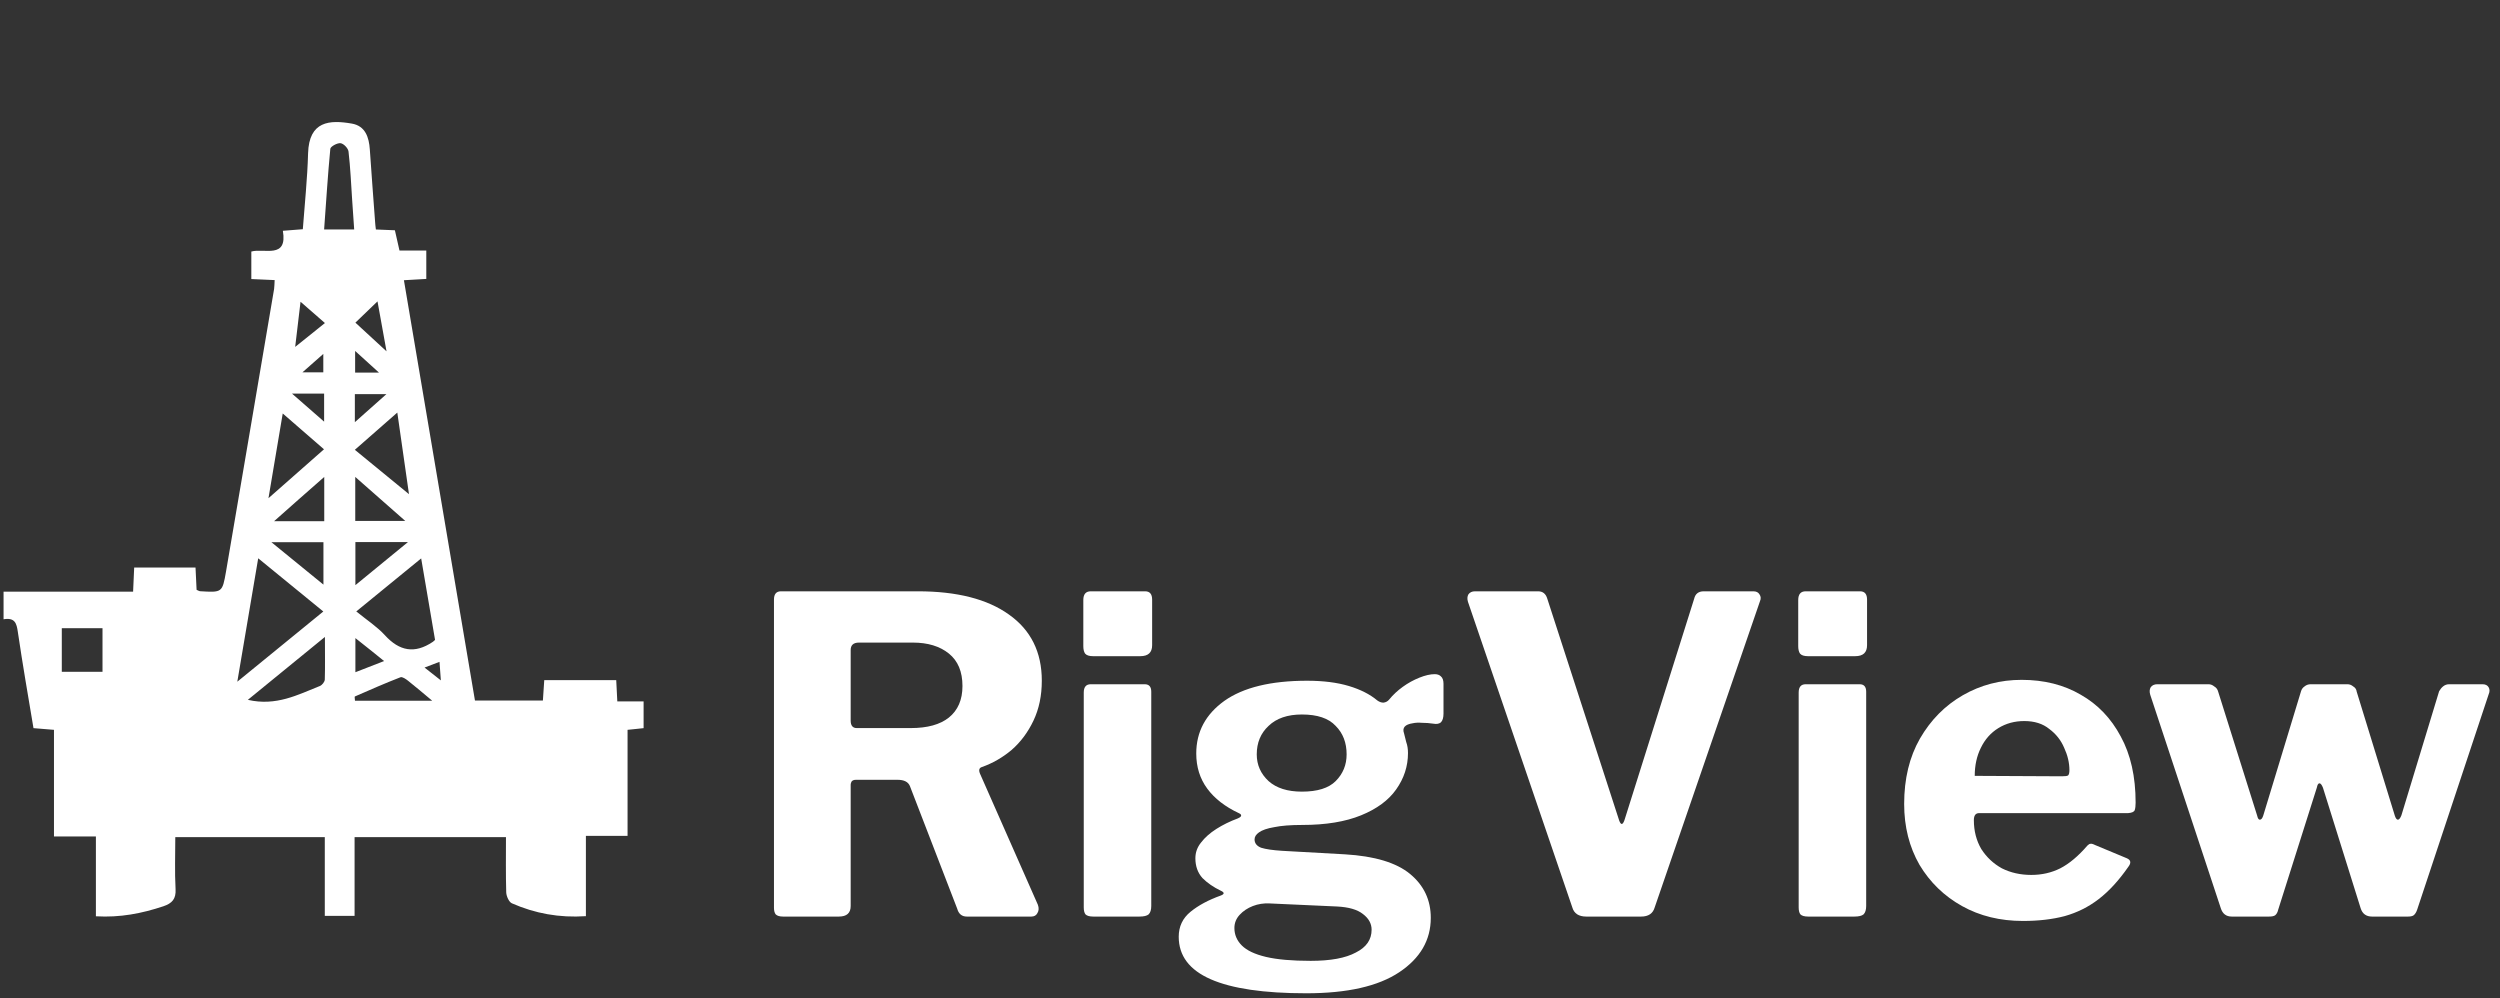 <svg width="303" height="121" viewBox="0 0 303 121" fill="none" xmlns="http://www.w3.org/2000/svg">
<rect x="0" y="0" width="303" height="121" fill="#333333" stroke="none"/>
<path d="M57.565 84.901H65.799C65.848 84.068 65.914 83.281 65.963 82.432H74.687C74.736 83.281 74.769 84.052 74.818 85.011H78.004V88.251C77.367 88.314 76.778 88.392 76.06 88.455V101.304H71.011V111.039C67.776 111.259 64.835 110.708 62.042 109.482C61.682 109.324 61.372 108.617 61.355 108.161C61.29 105.959 61.323 103.742 61.323 101.461H42.975V111.007H39.365V101.461H21.246C21.246 103.569 21.164 105.676 21.279 107.768C21.344 108.947 20.87 109.482 19.792 109.843C17.194 110.708 14.564 111.227 11.623 111.054V101.383H6.542V88.455C5.66 88.377 4.908 88.314 4.059 88.251C3.405 84.351 2.735 80.482 2.163 76.597C2.016 75.559 1.82 74.82 0.432 75.056V71.707H16.132C16.181 70.669 16.214 69.788 16.263 68.781H23.697C23.746 69.694 23.795 70.59 23.827 71.486C23.991 71.549 24.138 71.659 24.285 71.659C26.915 71.817 26.948 71.817 27.389 69.3C29.35 57.867 31.277 46.434 33.222 35.017C33.271 34.718 33.254 34.419 33.287 33.947C32.356 33.9 31.441 33.868 30.461 33.821V30.487C32.013 30.047 34.872 31.431 34.284 27.971C35.15 27.908 35.852 27.845 36.702 27.782C36.93 24.7 37.257 21.649 37.339 18.582C37.453 14.651 39.953 14.509 42.649 14.981C44.282 15.264 44.724 16.648 44.822 18.11C45.018 21.02 45.246 23.945 45.459 26.854C45.475 27.137 45.508 27.436 45.557 27.814C46.357 27.845 47.076 27.877 47.861 27.908C48.04 28.71 48.22 29.481 48.416 30.361H51.667V33.806C50.785 33.853 49.935 33.9 48.955 33.963C51.831 50.932 54.673 67.822 57.565 84.901ZM35.754 42.062C36.93 41.118 38.09 40.175 39.381 39.153C38.336 38.24 37.486 37.501 36.424 36.573C36.179 38.618 35.983 40.364 35.77 42.093L35.689 42.203C35.689 42.203 35.738 42.109 35.754 42.078V42.062ZM49.609 59.927C49.609 59.927 49.69 59.974 49.723 59.99C49.674 59.99 49.625 59.974 49.576 59.943C49.118 56.735 48.661 53.542 48.154 50.004C46.308 51.624 44.756 52.992 43.008 54.517C45.295 56.389 47.452 58.15 49.592 59.912L49.609 59.927ZM28.762 82.621C32.389 79.664 35.705 76.944 39.185 74.113C36.522 71.942 34.022 69.882 31.294 67.665C30.444 72.65 29.66 77.352 28.762 82.621ZM43.172 74.097C44.462 75.151 45.704 75.953 46.651 76.991C48.4 78.909 50.246 79.271 52.435 77.808C52.517 77.761 52.582 77.683 52.729 77.557C52.19 74.38 51.635 71.14 51.046 67.68C48.318 69.914 45.818 71.958 43.172 74.113V74.097ZM30.052 84.823C33.467 85.609 36.097 84.209 38.777 83.14C39.038 83.03 39.348 82.652 39.365 82.369C39.414 80.781 39.381 79.192 39.381 77.195C36.114 79.869 33.156 82.29 30.036 84.823H30.052ZM42.926 27.798C42.828 26.508 42.763 25.376 42.681 24.228C42.551 22.278 42.469 20.312 42.24 18.362C42.191 17.969 41.652 17.403 41.276 17.355C40.884 17.308 40.067 17.749 40.035 18.032C39.724 21.271 39.528 24.511 39.283 27.814H42.926V27.798ZM32.519 60.399C34.953 58.26 37.045 56.405 39.267 54.455C37.584 52.992 35.999 51.624 34.267 50.114C33.679 53.605 33.14 56.766 32.535 60.399H32.519ZM7.49 81.425H12.424V76.141H7.49V81.425ZM39.299 63.167V57.804C37.175 59.66 35.313 61.311 33.222 63.167H39.299ZM52.37 84.917C51.275 84.005 50.377 83.234 49.462 82.511C49.2 82.306 48.759 81.992 48.53 82.086C46.668 82.809 44.838 83.612 43.008 84.414C42.959 84.429 43.008 84.681 43.024 84.933H52.353L52.37 84.917ZM49.118 63.136C46.978 61.248 45.099 59.613 43.057 57.804V63.136H49.118ZM43.074 65.699V70.92C45.246 69.143 47.207 67.539 49.445 65.699H43.074ZM32.895 65.715C35.133 67.539 37.094 69.143 39.201 70.857V65.715H32.895ZM43.074 39.105C44.348 40.285 45.442 41.291 46.847 42.581C46.455 40.379 46.129 38.586 45.753 36.526C44.724 37.501 43.972 38.24 43.074 39.105ZM35.395 47.708C36.849 48.982 38.009 49.988 39.283 51.105V47.708H35.395ZM43.074 77.337V81.473C44.282 81.001 45.328 80.592 46.553 80.12C45.361 79.161 44.315 78.312 43.074 77.337ZM43.008 51.168C44.413 49.91 45.541 48.919 46.831 47.771H43.008V51.168ZM43.041 42.534V45.16H45.933C44.871 44.201 44.037 43.446 43.041 42.534ZM39.185 45.129V42.895C38.352 43.635 37.568 44.311 36.653 45.129H39.185ZM53.268 80.215C52.615 80.466 52.108 80.655 51.455 80.907C52.141 81.441 52.68 81.866 53.432 82.463C53.366 81.63 53.334 81.095 53.268 80.23V80.215Z" fill="white"/>
<path d="M125.789 109.654C125.931 110.044 125.913 110.38 125.736 110.664C125.594 110.947 125.346 111.089 124.992 111.089H117.182C116.58 111.089 116.19 110.77 116.013 110.132L110.275 95.256C110.063 94.76 109.567 94.512 108.787 94.512H103.74C103.492 94.512 103.315 94.583 103.209 94.725C103.138 94.866 103.102 94.99 103.102 95.096V109.813C103.102 110.664 102.624 111.089 101.668 111.089H94.92C94.495 111.089 94.194 111 94.017 110.823C93.876 110.646 93.805 110.38 93.805 110.026V72.675C93.805 72.002 94.088 71.666 94.655 71.666H111.231C115.978 71.666 119.661 72.605 122.282 74.482C124.939 76.359 126.267 79.033 126.267 82.505C126.267 84.311 125.931 85.923 125.258 87.339C124.585 88.756 123.699 89.943 122.601 90.899C121.503 91.82 120.299 92.511 118.988 92.971C118.67 93.078 118.599 93.343 118.776 93.768L125.789 109.654ZM110.381 88.243C112.4 88.243 113.941 87.818 115.004 86.968C116.102 86.082 116.651 84.807 116.651 83.142C116.651 81.406 116.102 80.096 115.004 79.21C113.906 78.325 112.453 77.882 110.647 77.882H104.112C103.439 77.882 103.102 78.183 103.102 78.785V87.339C103.102 87.942 103.35 88.243 103.846 88.243H110.381Z" fill="white"/>
<path d="M139.533 109.813C139.533 110.274 139.426 110.61 139.214 110.823C139.001 111 138.63 111.089 138.098 111.089H132.52C132.059 111.089 131.74 111 131.563 110.823C131.422 110.646 131.351 110.362 131.351 109.973V83.939C131.351 83.266 131.634 82.93 132.201 82.93H138.736C139.267 82.93 139.533 83.231 139.533 83.833V109.813ZM139.639 78.201C139.639 79.087 139.161 79.529 138.204 79.529H132.466C132.006 79.529 131.687 79.423 131.51 79.21C131.368 78.998 131.298 78.697 131.298 78.307V72.729C131.298 72.02 131.599 71.666 132.201 71.666H138.789C139.356 71.666 139.639 72.002 139.639 72.675V78.201Z" fill="white"/>
<path d="M173.889 81.708C174.208 81.708 174.456 81.796 174.633 81.973C174.846 82.15 174.952 82.451 174.952 82.876V86.489C174.952 86.985 174.846 87.339 174.633 87.552C174.421 87.729 174.12 87.782 173.73 87.711C173.269 87.641 172.809 87.605 172.349 87.605C171.923 87.57 171.552 87.587 171.233 87.658C170.276 87.8 169.922 88.207 170.17 88.88C170.241 89.199 170.33 89.553 170.436 89.943C170.578 90.332 170.648 90.775 170.648 91.271C170.648 92.865 170.17 94.335 169.214 95.681C168.293 96.991 166.876 98.036 164.963 98.816C163.051 99.595 160.678 99.984 157.844 99.984C156.427 99.984 155.294 100.073 154.444 100.25C153.594 100.392 152.974 100.604 152.584 100.888C152.23 101.136 152.053 101.419 152.053 101.738C152.053 102.198 152.318 102.535 152.85 102.747C153.416 102.924 154.267 103.048 155.4 103.119L162.998 103.544C166.61 103.757 169.249 104.554 170.914 105.935C172.579 107.316 173.411 109.087 173.411 111.248C173.411 113.94 172.136 116.136 169.586 117.836C167.036 119.536 163.281 120.386 158.322 120.386C153.186 120.386 149.325 119.82 146.74 118.686C144.154 117.553 142.861 115.835 142.861 113.533C142.861 112.293 143.339 111.283 144.296 110.504C145.252 109.725 146.474 109.07 147.962 108.538C148.422 108.361 148.422 108.166 147.962 107.954C147.076 107.529 146.332 107.015 145.73 106.413C145.164 105.776 144.88 104.979 144.88 104.022C144.88 103.314 145.11 102.676 145.571 102.11C146.031 101.507 146.651 100.958 147.43 100.463C148.21 99.967 149.078 99.542 150.034 99.187C150.211 99.117 150.335 99.028 150.406 98.922C150.477 98.78 150.388 98.656 150.14 98.55C148.475 97.771 147.2 96.779 146.315 95.575C145.429 94.37 144.986 92.954 144.986 91.324C144.986 88.703 146.12 86.578 148.387 84.949C150.689 83.319 154.036 82.505 158.428 82.505C160.377 82.505 162.059 82.717 163.476 83.142C164.893 83.567 166.044 84.152 166.929 84.895C167.177 85.073 167.425 85.161 167.673 85.161C167.956 85.126 168.187 85.002 168.364 84.789C168.824 84.222 169.373 83.709 170.011 83.248C170.648 82.788 171.321 82.416 172.03 82.133C172.738 81.849 173.358 81.708 173.889 81.708ZM157.791 95.947C159.668 95.947 161.032 95.522 161.882 94.671C162.767 93.786 163.21 92.706 163.21 91.43C163.21 90.014 162.767 88.862 161.882 87.977C161.032 87.056 159.668 86.596 157.791 86.596C156.055 86.596 154.709 87.056 153.753 87.977C152.797 88.862 152.318 90.014 152.318 91.43C152.318 92.706 152.797 93.786 153.753 94.671C154.709 95.522 156.055 95.947 157.791 95.947ZM153.859 109.495C153.151 109.459 152.478 109.566 151.84 109.813C151.203 110.061 150.671 110.416 150.246 110.876C149.821 111.337 149.609 111.868 149.609 112.47C149.609 113.285 149.91 113.993 150.512 114.595C151.114 115.197 152.088 115.658 153.434 115.977C154.78 116.295 156.587 116.455 158.853 116.455C161.262 116.455 163.086 116.118 164.326 115.445C165.601 114.808 166.239 113.887 166.239 112.683C166.239 111.939 165.884 111.301 165.176 110.77C164.503 110.239 163.458 109.937 162.041 109.867L153.859 109.495Z" fill="white"/>
<path d="M212.505 71.666C212.859 71.666 213.107 71.79 213.249 72.038C213.426 72.286 213.444 72.569 213.302 72.888L200.551 109.973C200.338 110.717 199.789 111.089 198.904 111.089H192.262C191.341 111.089 190.775 110.717 190.562 109.973L177.917 72.941C177.811 72.587 177.829 72.286 177.97 72.038C178.147 71.79 178.413 71.666 178.767 71.666H186.418C186.985 71.666 187.357 71.967 187.534 72.569L196.247 99.453C196.46 100.02 196.672 100.002 196.885 99.4L205.332 72.569C205.474 71.967 205.864 71.666 206.501 71.666H212.505Z" fill="white"/>
<path d="M226.181 109.813C226.181 110.274 226.074 110.61 225.862 110.823C225.649 111 225.277 111.089 224.746 111.089H219.167C218.707 111.089 218.388 111 218.211 110.823C218.069 110.646 217.999 110.362 217.999 109.973V83.939C217.999 83.266 218.282 82.93 218.849 82.93H225.384C225.915 82.93 226.181 83.231 226.181 83.833V109.813ZM226.287 78.201C226.287 79.087 225.809 79.529 224.852 79.529H219.114C218.654 79.529 218.335 79.423 218.158 79.21C218.016 78.998 217.945 78.697 217.945 78.307V72.729C217.945 72.02 218.246 71.666 218.849 71.666H225.437C226.003 71.666 226.287 72.002 226.287 72.675V78.201Z" fill="white"/>
<path d="M239.232 99.4C239.232 100.711 239.533 101.879 240.135 102.907C240.773 103.898 241.605 104.678 242.632 105.244C243.695 105.776 244.881 106.041 246.192 106.041C247.467 106.041 248.636 105.776 249.699 105.244C250.797 104.678 251.895 103.757 252.993 102.482C253.134 102.34 253.258 102.269 253.365 102.269C253.471 102.234 253.666 102.287 253.949 102.428L257.774 104.022C258.27 104.235 258.323 104.589 257.934 105.085C256.8 106.714 255.614 108.007 254.374 108.963C253.134 109.92 251.753 110.61 250.23 111.035C248.742 111.425 247.06 111.62 245.183 111.62C242.42 111.62 239.958 111.018 237.797 109.813C235.637 108.609 233.919 106.944 232.644 104.819C231.404 102.659 230.784 100.197 230.784 97.434C230.784 94.388 231.422 91.749 232.697 89.518C234.007 87.251 235.743 85.498 237.904 84.258C240.064 83.018 242.437 82.398 245.023 82.398C247.75 82.398 250.141 83.001 252.196 84.205C254.25 85.374 255.862 87.056 257.031 89.252C258.235 91.448 258.837 94.122 258.837 97.275C258.837 97.664 258.802 97.966 258.731 98.178C258.66 98.391 258.394 98.514 257.934 98.55H239.869C239.657 98.55 239.498 98.621 239.391 98.762C239.285 98.904 239.232 99.117 239.232 99.4ZM249.911 94.087C250.301 94.087 250.549 94.052 250.655 93.981C250.761 93.874 250.814 93.662 250.814 93.343C250.814 92.458 250.602 91.554 250.177 90.633C249.787 89.713 249.185 88.951 248.37 88.349C247.591 87.711 246.582 87.392 245.342 87.392C244.173 87.392 243.128 87.676 242.207 88.243C241.286 88.809 240.578 89.606 240.082 90.633C239.586 91.625 239.338 92.759 239.338 94.034L249.911 94.087Z" fill="white"/>
<path d="M300.881 82.93C301.235 82.93 301.483 83.054 301.625 83.302C301.766 83.549 301.766 83.833 301.625 84.152L292.964 110.239C292.858 110.557 292.716 110.788 292.539 110.929C292.398 111.035 292.167 111.089 291.849 111.089H287.492C286.784 111.089 286.323 110.752 286.111 110.079L281.541 95.468C281.4 95.114 281.258 94.937 281.116 94.937C280.975 94.937 280.868 95.114 280.798 95.468L276.122 110.239C276.051 110.557 275.927 110.788 275.75 110.929C275.609 111.035 275.361 111.089 275.006 111.089H270.49C269.817 111.089 269.375 110.752 269.162 110.079L260.608 84.205C260.502 83.85 260.52 83.549 260.661 83.302C260.838 83.054 261.104 82.93 261.458 82.93H267.674C267.922 82.93 268.153 83.018 268.365 83.195C268.613 83.337 268.772 83.549 268.843 83.833L273.572 98.869C273.643 99.187 273.749 99.347 273.891 99.347C274.068 99.347 274.209 99.17 274.316 98.816L278.885 83.78C278.956 83.532 279.097 83.337 279.31 83.195C279.522 83.018 279.77 82.93 280.054 82.93H284.517C284.765 82.93 284.995 83.018 285.207 83.195C285.455 83.337 285.597 83.549 285.632 83.833L290.255 98.869C290.361 99.187 290.485 99.347 290.627 99.347C290.768 99.347 290.91 99.17 291.052 98.816L295.621 83.78C295.763 83.532 295.922 83.337 296.099 83.195C296.312 83.018 296.56 82.93 296.843 82.93H300.881Z" fill="white"/>
</svg>
